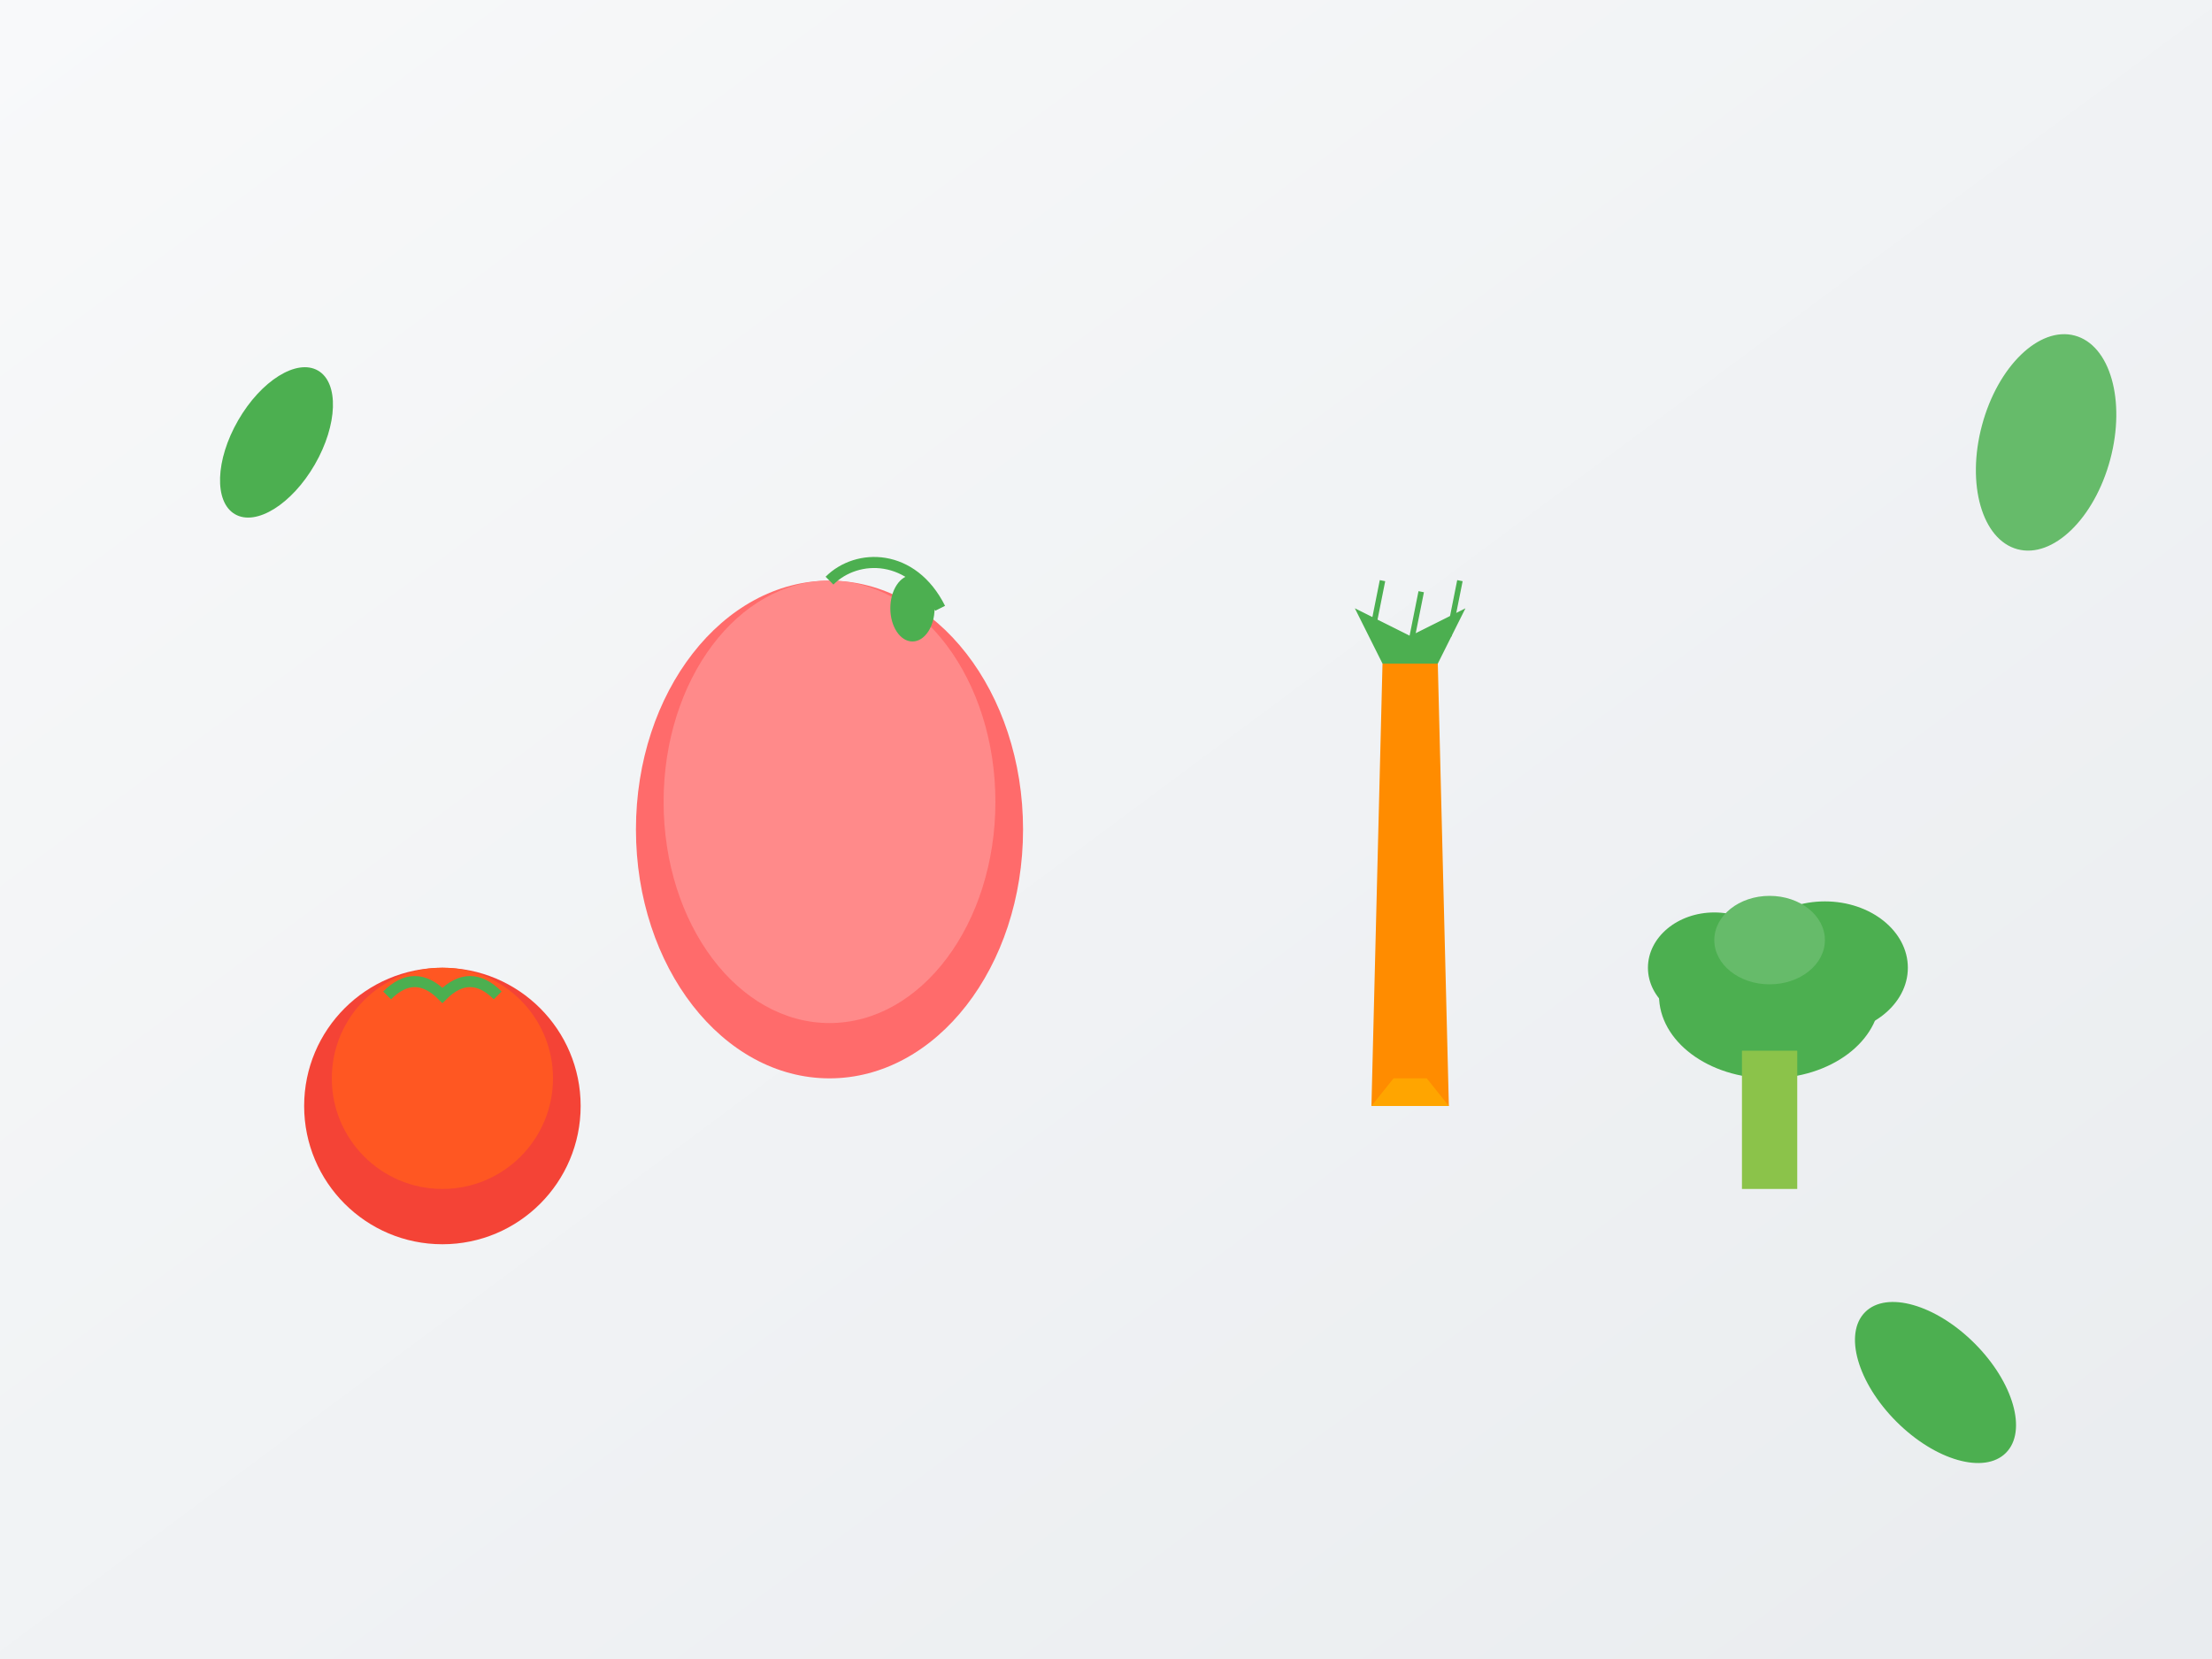 <svg xmlns="http://www.w3.org/2000/svg" viewBox="0 0 400 300" width="400" height="300">
  <rect x="0" y="0" width="400" height="300" fill="#333333" stroke="none"/>
  <defs>
    <linearGradient id="bg" x1="0%" y1="0%" x2="100%" y2="100%">
      <stop offset="0%" style="stop-color:#f8f9fa"/>
      <stop offset="100%" style="stop-color:#e9ecef"/>
    </linearGradient>
  </defs>
  <rect width="400" height="300" fill="url(#bg)"/>
  
  <!-- Apple -->
  <ellipse cx="150" cy="150" rx="35" ry="45" fill="#FF6B6B"/>
  <ellipse cx="150" cy="145" rx="30" ry="40" fill="#FF8A8A"/>
  <path d="M150 105 C155 100, 165 100, 170 110" stroke="#4CAF50" stroke-width="2" fill="none"/>
  <ellipse cx="165" cy="110" rx="4" ry="6" fill="#4CAF50"/>
  
  <!-- Carrot -->
  <polygon points="250,120 260,120 262,200 248,200" fill="#FF8C00"/>
  <polygon points="248,200 252,195 258,195 262,200" fill="#FFA500"/>
  <path d="M250 120 L245 110 L255 115 L265 110 L260 120" fill="#4CAF50"/>
  <path d="M248 115 L250 105 M255 117 L257 107 M262 115 L264 105" stroke="#4CAF50" stroke-width="1" fill="none"/>
  
  <!-- Broccoli -->
  <ellipse cx="320" cy="180" rx="20" ry="15" fill="#4CAF50"/>
  <ellipse cx="310" cy="175" rx="12" ry="10" fill="#4CAF50"/>
  <ellipse cx="330" cy="175" rx="15" ry="12" fill="#4CAF50"/>
  <ellipse cx="320" cy="170" rx="10" ry="8" fill="#66BB6A"/>
  <rect x="315" y="190" width="10" height="25" fill="#8BC34A"/>
  
  <!-- Tomato -->
  <circle cx="80" cy="200" r="25" fill="#F44336"/>
  <circle cx="80" cy="195" r="20" fill="#FF5722"/>
  <path d="M70 180 Q75 175 80 180 Q85 175 90 180" stroke="#4CAF50" stroke-width="2" fill="none"/>
  
  <!-- Leaves decoration -->
  <ellipse cx="50" cy="80" rx="8" ry="15" fill="#4CAF50" transform="rotate(30 50 80)"/>
  <ellipse cx="350" cy="250" rx="10" ry="18" fill="#4CAF50" transform="rotate(-45 350 250)"/>
  <ellipse cx="370" cy="80" rx="12" ry="20" fill="#66BB6A" transform="rotate(15 370 80)"/>
</svg>